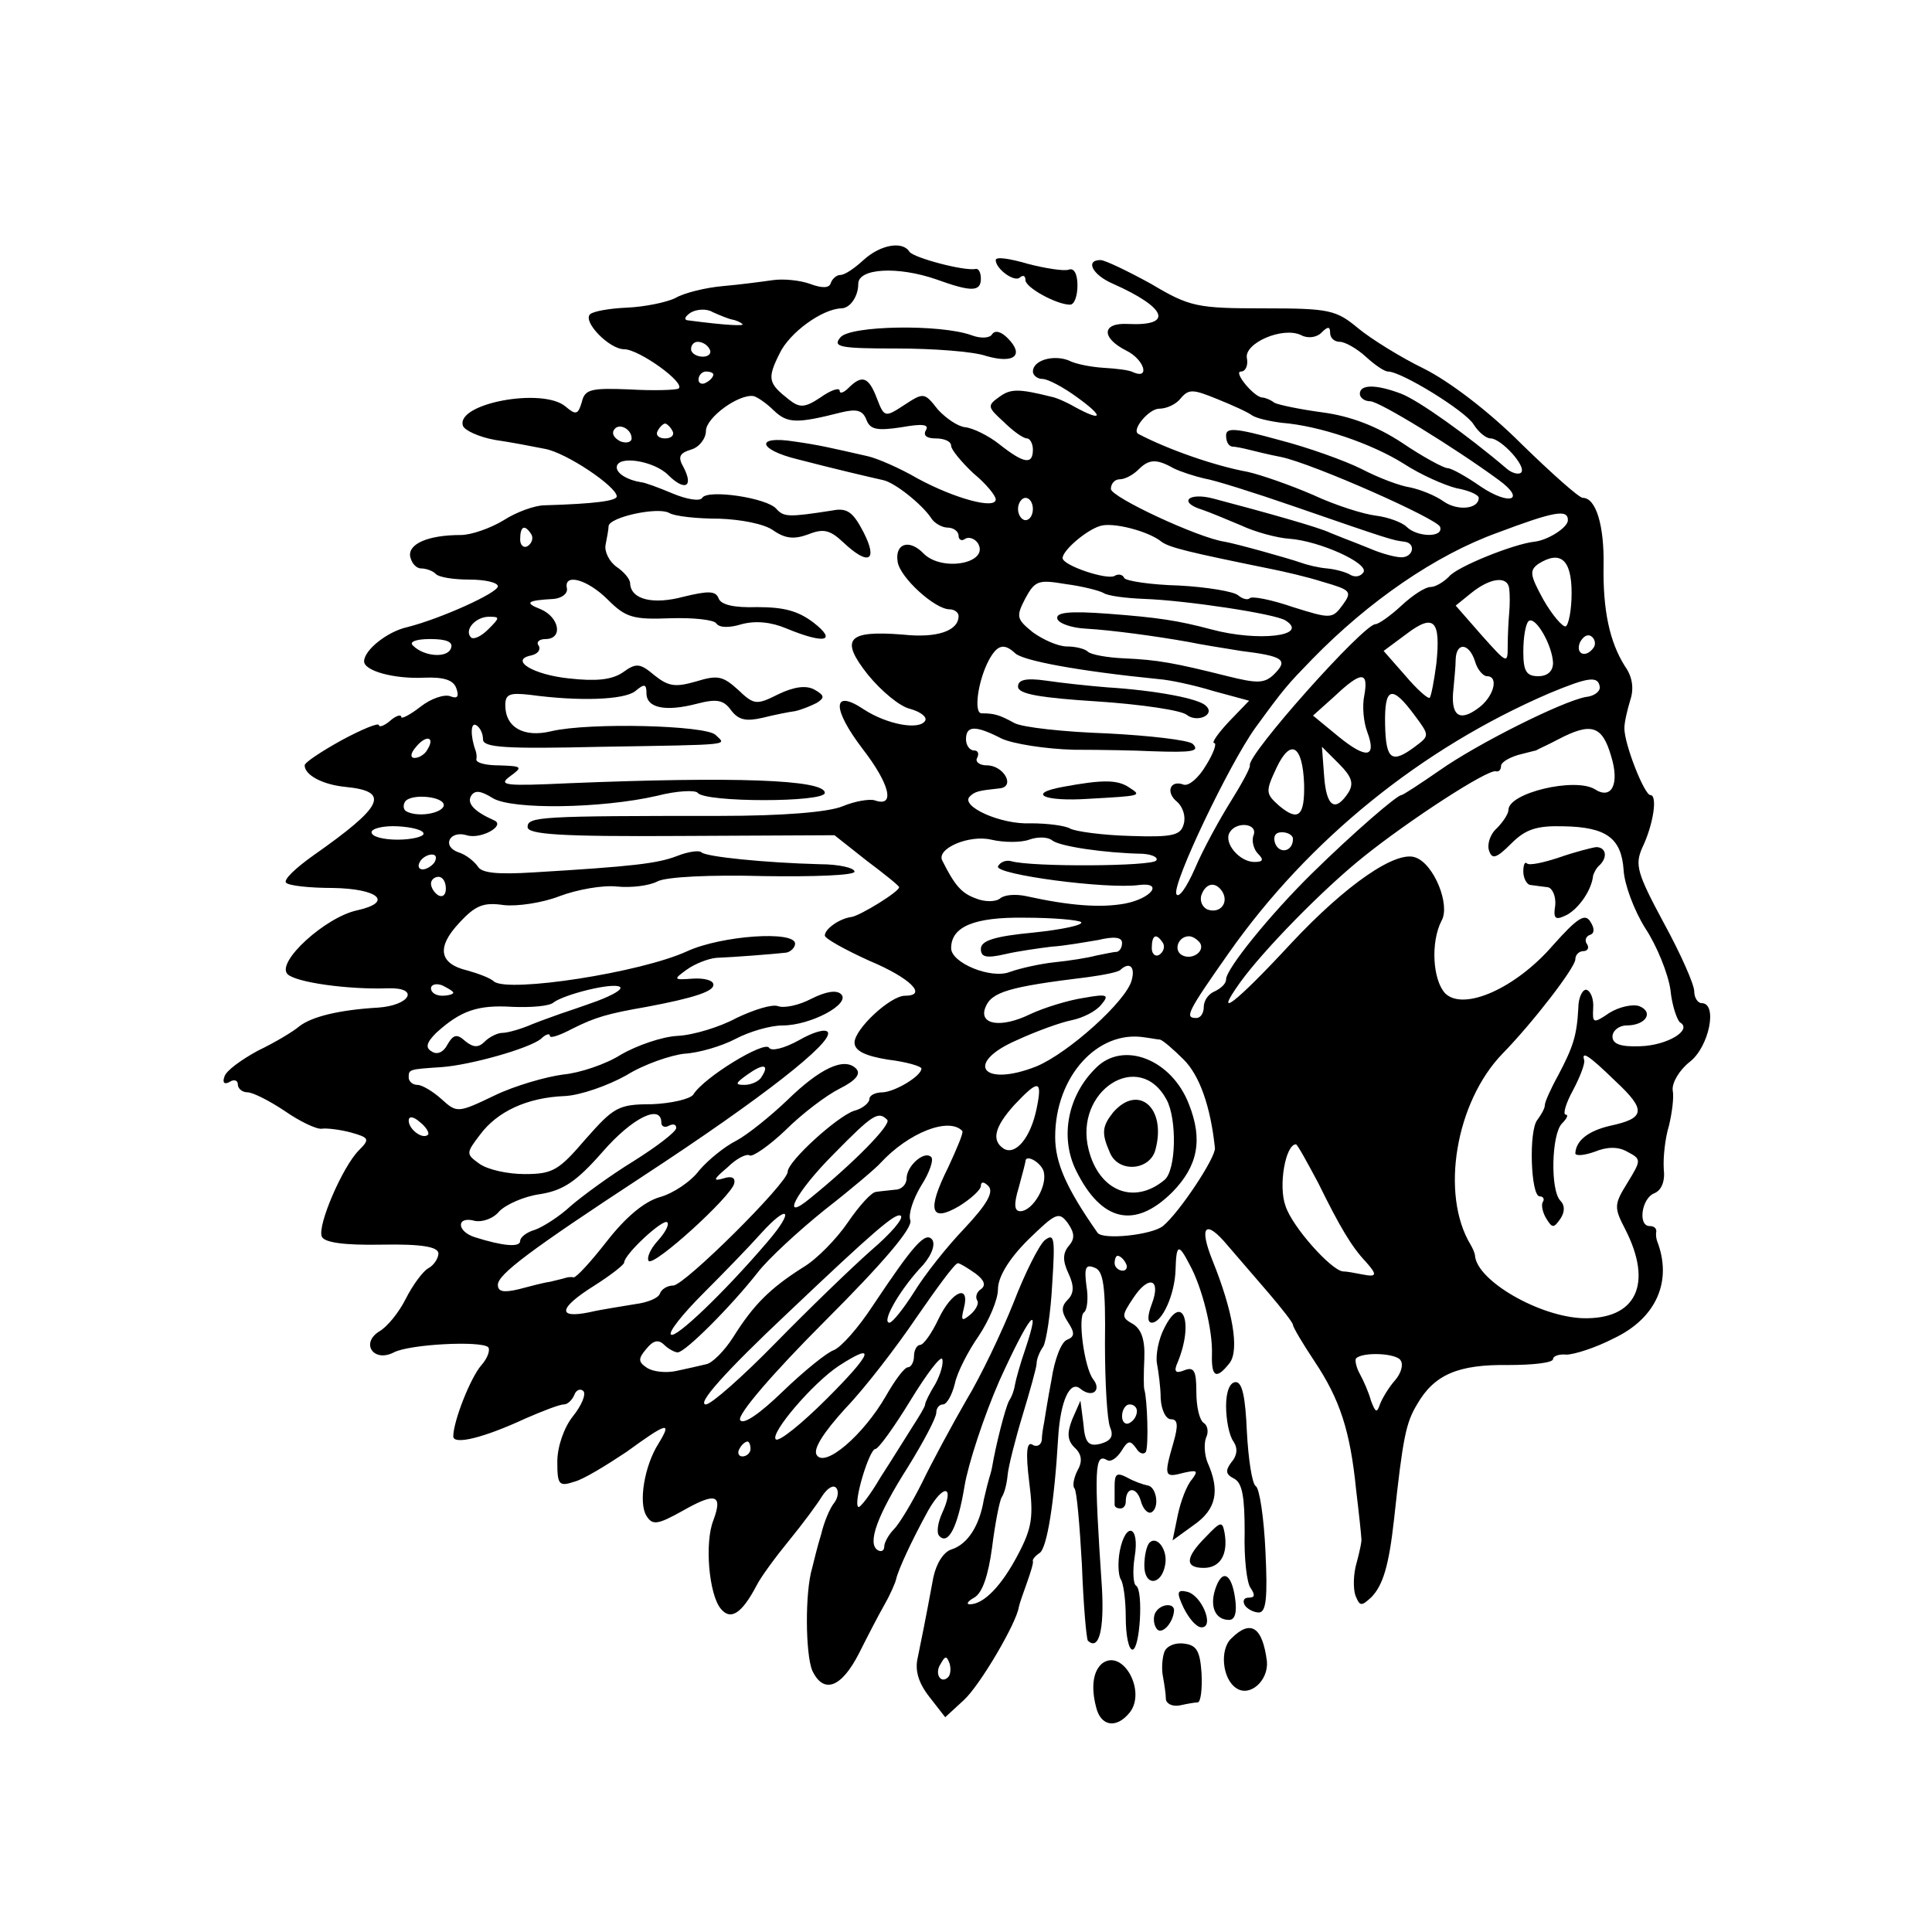 <?xml version="1.0" standalone="no"?>
<!DOCTYPE svg PUBLIC "-//W3C//DTD SVG 20010904//EN"
 "http://www.w3.org/TR/2001/REC-SVG-20010904/DTD/svg10.dtd">
<svg version="1.0" xmlns="http://www.w3.org/2000/svg"
 width="260pt" height="260pt" viewBox="0 0 260 260"
 preserveAspectRatio="xMidYMid meet">
<g transform="translate(0,260) scale(0.1,-0.1)"
fill="#000000" stroke="none">
<path d="M1162 2250 c-12 -11 -25 -20 -31 -20 -5 0 -11 -5 -13 -11 -2 -7 -12
-7 -28 -1 -14 5 -36 7 -50 5 -14 -2 -44 -6 -67 -8 -23 -2 -52 -9 -64 -16 -12
-6 -42 -12 -65 -13 -24 -1 -46 -5 -50 -9 -10 -10 26 -47 46 -47 20 0 84 -46
73 -53 -4 -2 -34 -3 -67 -1 -51 2 -59 0 -63 -17 -5 -17 -8 -18 -22 -6 -31 26
-148 4 -138 -26 2 -6 21 -15 43 -19 21 -3 52 -9 67 -12 29 -5 97 -51 97 -64 0
-6 -29 -10 -97 -12 -13 0 -38 -9 -55 -20 -18 -11 -44 -20 -58 -20 -44 0 -71
-12 -68 -29 2 -9 8 -16 15 -16 6 0 15 -3 19 -7 4 -5 25 -8 46 -8 21 0 38 -4
38 -9 0 -9 -78 -44 -122 -55 -27 -6 -58 -31 -58 -46 0 -13 41 -24 81 -22 26 1
39 -3 43 -14 4 -11 2 -15 -8 -11 -8 3 -26 -3 -40 -14 -14 -11 -26 -17 -26 -14
0 4 -7 2 -15 -5 -8 -7 -15 -9 -15 -6 0 4 -22 -5 -50 -20 -27 -15 -50 -30 -50
-34 0 -13 24 -26 55 -29 61 -6 51 -26 -43 -92 -24 -17 -41 -33 -37 -37 4 -4
32 -7 63 -7 61 -1 82 -19 33 -30 -43 -9 -110 -70 -94 -86 11 -11 81 -21 136
-19 42 1 29 -23 -14 -26 -52 -3 -89 -12 -106 -25 -8 -7 -33 -22 -56 -33 -22
-12 -43 -27 -45 -35 -3 -8 0 -11 7 -7 6 4 11 2 11 -3 0 -6 6 -11 13 -11 7 0
29 -11 50 -25 20 -14 43 -25 50 -24 6 1 24 -1 39 -5 25 -7 26 -9 11 -24 -22
-22 -56 -101 -50 -116 3 -8 29 -12 81 -11 54 1 76 -3 76 -12 0 -6 -6 -16 -14
-20 -7 -4 -21 -23 -30 -41 -9 -18 -25 -38 -36 -44 -25 -16 -7 -42 20 -28 21
11 117 16 127 7 3 -4 -1 -15 -9 -24 -15 -17 -38 -76 -38 -96 0 -12 41 -2 97
24 23 10 46 19 52 19 5 0 11 6 14 13 2 6 8 9 12 5 4 -4 -2 -19 -14 -34 -12
-15 -21 -41 -21 -61 0 -31 2 -34 23 -27 12 3 43 22 70 40 55 40 62 42 43 11
-19 -30 -27 -80 -16 -97 8 -13 15 -12 49 7 44 25 54 22 41 -13 -12 -30 -6
-100 10 -119 13 -16 28 -7 48 31 6 12 26 39 44 61 18 22 38 49 44 59 7 11 15
16 19 12 4 -4 3 -13 -2 -20 -6 -7 -14 -26 -18 -43 -5 -16 -10 -37 -12 -45 -10
-33 -9 -116 0 -138 15 -32 39 -24 63 23 11 22 26 51 34 65 8 14 15 30 16 35 3
13 21 52 43 92 21 37 36 34 19 -3 -6 -13 -8 -27 -4 -31 12 -13 25 12 34 67 5
30 26 94 47 142 40 88 57 109 35 43 -7 -20 -13 -42 -14 -48 -1 -7 -4 -16 -8
-22 -5 -9 -18 -60 -23 -90 -1 -5 -3 -12 -4 -15 -1 -3 -4 -15 -7 -28 -6 -36
-22 -60 -43 -67 -11 -3 -21 -19 -25 -38 -12 -65 -16 -83 -21 -108 -4 -17 1
-34 16 -53 l21 -27 25 23 c22 20 71 104 74 125 1 5 6 19 11 33 5 14 9 27 8 29
-1 2 3 7 9 11 10 6 20 69 25 155 3 50 16 78 30 66 16 -13 29 -2 17 13 -12 16
-21 85 -12 90 4 3 6 19 3 36 -3 24 -1 29 11 24 12 -4 15 -25 14 -102 0 -53 3
-104 7 -113 5 -12 1 -18 -13 -22 -16 -4 -21 1 -23 27 l-4 31 -11 -25 c-7 -18
-7 -28 3 -38 10 -9 11 -19 4 -31 -5 -10 -7 -21 -4 -24 3 -3 7 -49 10 -103 2
-54 6 -99 8 -102 15 -14 22 15 19 70 -11 163 -10 183 7 173 5 -3 13 3 19 12 9
15 12 15 20 4 4 -7 10 -9 13 -5 4 8 2 71 -2 84 -1 3 -1 21 0 42 1 25 -4 39
-15 46 -16 9 -16 11 0 35 21 32 38 26 25 -8 -6 -16 -6 -25 0 -25 14 0 31 38
32 71 1 35 4 36 19 7 17 -31 31 -88 30 -120 -1 -32 6 -35 24 -12 13 18 4 70
-23 137 -19 47 -10 57 20 21 13 -15 38 -44 56 -65 17 -20 32 -39 32 -42 0 -3
13 -25 29 -49 34 -51 48 -93 56 -173 4 -33 7 -62 7 -65 1 -3 -2 -17 -6 -32 -5
-16 -5 -36 -2 -45 6 -15 8 -15 22 -2 15 16 23 41 30 104 12 111 16 130 31 155
23 40 55 54 123 53 33 0 60 3 60 8 0 4 8 7 18 6 10 0 39 9 64 22 57 27 79 77
58 131 -1 3 -2 8 -1 13 0 4 -3 7 -9 7 -16 0 -11 37 6 44 10 4 15 16 13 33 -1
16 2 42 7 58 4 17 7 38 5 48 -1 10 9 27 23 38 26 20 38 79 16 79 -5 0 -10 7
-10 16 0 9 -18 50 -41 92 -36 67 -39 78 -29 101 15 31 21 71 11 71 -8 0 -35
68 -35 90 0 8 4 25 8 38 5 15 3 31 -7 45 -21 33 -30 76 -29 136 1 53 -10 91
-28 91 -5 0 -42 33 -83 73 -44 44 -97 84 -131 101 -31 15 -71 40 -88 54 -30
25 -39 27 -127 27 -90 0 -100 2 -152 33 -31 17 -62 32 -68 32 -21 0 -11 -20
17 -32 72 -32 82 -57 20 -54 -36 2 -36 -19 -2 -36 24 -12 32 -39 9 -29 -5 3
-23 5 -40 6 -16 1 -38 5 -47 10 -21 8 -48 0 -48 -15 0 -5 6 -10 13 -10 7 0 28
-11 47 -25 36 -26 34 -33 -3 -13 -12 7 -26 13 -32 14 -44 11 -55 11 -70 0 -17
-12 -16 -14 6 -34 12 -12 26 -22 31 -22 4 0 8 -7 8 -15 0 -21 -12 -19 -45 7
-15 12 -36 22 -46 23 -10 1 -26 12 -37 24 -18 23 -19 23 -45 6 -26 -17 -27
-17 -37 9 -11 29 -20 32 -38 14 -7 -7 -12 -8 -12 -4 0 5 -12 1 -26 -9 -21 -14
-28 -14 -42 -3 -28 22 -30 28 -13 62 13 28 57 60 83 61 12 0 23 16 23 33 0 21
53 24 105 6 47 -17 60 -17 60 1 0 8 -3 14 -7 13 -16 -3 -83 15 -89 23 -9 15
-39 10 -62 -11z m-177 -80 c6 -1 12 -4 14 -6 4 -3 -21 -2 -74 5 -5 1 -3 5 4
10 8 5 22 6 30 1 9 -4 21 -9 26 -10z m793 -18 c9 9 12 9 12 0 0 -7 6 -12 13
-12 7 0 23 -9 35 -20 12 -11 25 -20 30 -20 18 0 104 -53 115 -71 7 -11 17 -19
23 -19 14 0 49 -38 41 -46 -3 -3 -12 -1 -19 5 -54 46 -119 92 -142 101 -34 13
-56 13 -56 0 0 -5 6 -10 14 -10 12 0 113 -62 173 -106 37 -27 15 -35 -24 -9
-20 14 -40 25 -45 25 -5 0 -33 15 -61 34 -35 23 -70 36 -107 41 -30 4 -59 10
-65 13 -5 4 -13 7 -16 7 -11 0 -40 35 -29 35 6 0 10 8 8 18 -4 20 48 43 73 31
9 -5 21 -3 27 3z m-823 -22 c3 -5 -1 -10 -9 -10 -9 0 -16 5 -16 10 0 6 4 10 9
10 6 0 13 -4 16 -10z m5 -34 c0 -3 -4 -8 -10 -11 -5 -3 -10 -1 -10 4 0 6 5 11
10 11 6 0 10 -2 10 -4z m725 -55 c6 -4 24 -8 40 -10 51 -4 121 -28 164 -55 23
-15 55 -29 71 -33 17 -3 30 -9 30 -13 0 -15 -28 -18 -47 -5 -11 8 -31 16 -45
19 -14 2 -43 13 -66 25 -22 11 -72 29 -111 39 -58 16 -71 17 -71 6 0 -8 3 -14
8 -15 4 0 14 -2 22 -4 8 -2 28 -7 44 -10 43 -9 210 -83 214 -94 5 -15 -31 -14
-45 0 -6 6 -25 13 -41 15 -17 2 -55 14 -85 28 -30 13 -70 27 -88 31 -44 8
-107 30 -147 51 -10 5 14 34 28 34 10 0 23 6 29 14 11 13 17 12 49 -1 20 -8
42 -18 47 -22z m-643 6 c18 -17 31 -17 90 -2 21 5 29 3 34 -10 5 -13 14 -15
47 -10 28 5 38 4 33 -4 -4 -7 1 -11 13 -11 12 0 21 -4 21 -10 0 -5 14 -22 30
-37 17 -14 30 -30 30 -35 0 -14 -55 1 -105 28 -24 14 -54 27 -67 30 -53 12
-65 15 -100 20 -52 8 -48 -11 5 -24 50 -13 97 -24 115 -28 16 -3 53 -33 65
-51 4 -7 15 -13 22 -13 8 0 15 -5 15 -11 0 -5 4 -8 9 -4 5 3 13 0 17 -6 16
-27 -48 -39 -73 -14 -19 20 -39 14 -35 -11 3 -21 50 -64 70 -64 6 0 12 -4 12
-9 0 -20 -29 -30 -75 -25 -75 6 -85 -6 -47 -54 18 -22 43 -43 57 -46 14 -4 23
-11 20 -16 -8 -13 -51 -5 -82 15 -43 29 -44 2 -2 -53 37 -48 44 -79 16 -69 -7
2 -26 -1 -43 -8 -19 -8 -81 -13 -165 -13 -243 0 -259 -1 -259 -15 0 -10 45
-13 206 -12 l207 1 43 -34 c24 -18 44 -34 44 -36 0 -6 -52 -38 -64 -40 -16 -2
-36 -16 -36 -25 0 -4 27 -19 60 -34 55 -23 79 -47 48 -47 -20 0 -68 -45 -68
-63 0 -11 14 -18 45 -23 25 -3 45 -9 45 -12 0 -10 -35 -31 -52 -32 -10 0 -18
-4 -18 -9 0 -5 -9 -13 -21 -16 -23 -8 -89 -68 -89 -82 0 -15 -139 -153 -154
-153 -8 0 -16 -5 -18 -11 -2 -6 -17 -12 -33 -14 -17 -3 -45 -7 -62 -11 -44 -9
-41 6 7 36 22 14 40 28 40 31 0 11 53 60 58 54 3 -3 -3 -14 -13 -25 -10 -11
-15 -23 -12 -27 8 -7 110 86 115 104 2 8 -3 11 -15 7 -14 -4 -13 -1 6 15 12
12 26 19 30 16 4 -2 26 13 48 34 22 22 55 47 73 56 22 11 29 20 22 27 -16 16
-49 0 -93 -43 -22 -21 -53 -46 -68 -54 -16 -8 -38 -26 -50 -40 -11 -15 -35
-31 -53 -36 -21 -6 -46 -27 -71 -59 -21 -27 -41 -49 -45 -49 -4 1 -9 0 -12 -1
-3 -1 -12 -3 -20 -5 -8 -1 -27 -6 -42 -10 -21 -5 -28 -3 -28 6 0 14 44 47 195
146 162 106 257 181 249 194 -3 5 -20 0 -39 -11 -20 -11 -37 -15 -40 -10 -6
10 -88 -40 -102 -63 -4 -6 -30 -12 -56 -13 -45 0 -51 -4 -89 -47 -36 -42 -44
-47 -82 -47 -23 0 -50 6 -61 14 -18 13 -18 14 1 39 23 31 63 50 114 52 21 1
58 14 83 28 24 15 60 27 78 29 19 1 50 10 69 20 19 10 47 18 63 18 38 0 92 29
79 42 -6 6 -20 4 -40 -6 -17 -9 -37 -13 -45 -10 -8 3 -33 -5 -56 -16 -22 -12
-58 -23 -79 -24 -21 -1 -55 -13 -76 -25 -20 -13 -56 -25 -78 -27 -23 -3 -65
-15 -92 -28 -50 -24 -51 -24 -72 -5 -11 10 -26 19 -32 19 -7 0 -12 5 -12 10 0
11 0 11 45 14 39 3 117 25 133 38 6 6 12 8 12 4 0 -4 14 1 31 10 30 15 47 20
99 29 64 12 91 21 90 30 0 6 -13 9 -28 8 -26 -2 -26 -1 -8 12 11 8 29 15 40
16 25 1 76 5 94 7 6 1 12 7 12 12 0 18 -99 11 -145 -10 -63 -29 -240 -56 -260
-41 -5 5 -22 11 -36 15 -38 9 -42 31 -11 64 22 24 33 28 60 24 18 -2 52 3 75
12 24 9 58 15 77 13 19 -2 44 1 55 7 12 6 71 9 143 7 67 -1 122 1 122 6 0 5
-21 10 -47 10 -74 2 -153 10 -159 16 -3 3 -18 1 -33 -5 -26 -10 -59 -14 -193
-22 -48 -3 -70 -1 -75 8 -5 7 -16 16 -26 19 -23 8 -12 30 11 23 19 -6 53 13
37 20 -27 12 -37 23 -31 33 5 8 13 7 29 -3 26 -16 147 -14 221 3 27 7 52 8 55
4 10 -13 171 -13 171 0 0 18 -123 22 -344 13 -86 -4 -96 -3 -80 9 18 13 17 14
-14 15 -17 0 -31 3 -31 8 1 4 0 9 -1 12 -7 19 -7 39 1 34 5 -3 9 -11 9 -19 0
-11 30 -13 158 -10 183 3 169 2 155 16 -13 13 -170 17 -221 5 -37 -9 -62 5
-62 35 0 15 6 17 33 14 66 -9 127 -7 142 5 12 10 15 10 15 -3 0 -20 26 -25 68
-14 27 7 36 5 46 -9 10 -13 20 -15 42 -10 16 4 36 8 44 9 9 2 21 7 29 11 11 7
11 10 -3 18 -11 6 -27 4 -48 -6 -30 -15 -33 -15 -55 6 -20 18 -27 20 -56 11
-28 -8 -37 -7 -56 8 -20 17 -25 17 -43 4 -15 -10 -36 -12 -72 -8 -49 5 -81 25
-51 31 9 2 13 8 10 13 -4 5 1 9 9 9 24 0 19 29 -6 40 -23 9 -19 12 17 14 11 1
19 7 18 14 -5 21 27 13 55 -15 24 -24 34 -27 84 -25 31 1 59 -2 62 -7 4 -6 18
-6 34 -1 19 5 40 3 61 -6 51 -21 68 -17 36 8 -21 16 -40 21 -76 21 -31 -1 -49
3 -52 12 -4 10 -14 10 -47 2 -41 -11 -71 -4 -72 18 0 6 -9 16 -18 22 -10 7
-17 21 -15 30 2 10 4 21 4 25 1 12 65 26 81 18 8 -5 39 -8 68 -8 29 -1 61 -7
73 -16 16 -11 28 -12 47 -5 20 8 29 6 47 -11 34 -32 47 -25 27 14 -14 27 -22
33 -42 29 -58 -9 -65 -9 -75 2 -12 15 -93 27 -100 15 -3 -5 -21 -2 -40 6 -19
8 -38 15 -42 15 -19 3 -33 12 -33 20 0 17 50 9 69 -10 22 -22 35 -17 21 10 -8
14 -6 19 10 24 11 3 20 15 20 25 0 18 44 50 64 47 5 -1 18 -10 28 -20z m-192
-37 c0 -5 -7 -7 -15 -4 -8 4 -12 10 -9 15 6 11 24 2 24 -11z m55 10 c3 -5 -1
-10 -10 -10 -9 0 -13 5 -10 10 3 6 8 10 10 10 2 0 7 -4 10 -10z m674 -50 c10
-5 29 -11 42 -14 13 -2 67 -19 119 -37 133 -46 134 -46 150 -48 16 -2 12 -21
-4 -21 -8 0 -27 5 -43 12 -15 6 -30 12 -33 13 -3 1 -12 5 -20 8 -14 7 -85 27
-157 46 -34 9 -48 -5 -15 -15 9 -3 33 -13 52 -21 19 -9 49 -17 65 -18 41 -3
107 -33 100 -45 -4 -6 -11 -7 -17 -4 -6 4 -21 8 -32 9 -12 1 -28 5 -36 8 -14
5 -85 25 -102 28 -35 5 -153 60 -153 71 0 7 5 13 12 13 7 0 18 6 25 13 14 14
24 15 47 2z m-189 -55 c0 -8 -4 -15 -10 -15 -5 0 -10 7 -10 15 0 8 5 15 10 15
6 0 10 -7 10 -15z m720 -15 c0 -10 -27 -27 -45 -29 -28 -3 -105 -34 -115 -47
-7 -7 -18 -14 -25 -14 -7 0 -24 -11 -39 -25 -15 -14 -31 -25 -35 -25 -16 0
-173 -176 -169 -190 1 -3 -11 -25 -26 -49 -15 -24 -37 -64 -48 -90 -11 -25
-22 -41 -25 -34 -5 15 71 174 106 223 40 55 44 59 77 93 76 78 166 140 249
170 77 29 95 32 95 17z m-547 -29 c11 -8 36 -14 149 -37 15 -3 46 -10 68 -17
38 -11 40 -13 27 -31 -14 -19 -16 -19 -67 -3 -29 10 -55 15 -58 12 -3 -3 -10
-1 -16 4 -6 5 -42 11 -79 13 -38 1 -71 6 -74 10 -2 5 -8 6 -13 3 -10 -6 -70
14 -70 24 0 10 31 37 50 43 17 6 66 -7 83 -21z m-848 10 c3 -5 1 -12 -5 -16
-5 -3 -10 1 -10 9 0 18 6 21 15 7z m1400 -79 c0 -23 -4 -43 -8 -45 -4 -1 -18
15 -30 36 -18 33 -19 39 -7 48 30 19 45 6 45 -39z m-630 0 c6 -4 30 -7 55 -8
56 -2 176 -20 190 -29 33 -21 -37 -29 -100 -12 -45 12 -72 16 -138 21 -53 4
-72 2 -69 -7 2 -6 19 -12 38 -13 35 -2 94 -10 139 -18 14 -3 45 -8 70 -12 57
-7 64 -12 45 -31 -13 -13 -23 -13 -63 -3 -72 18 -94 22 -139 24 -23 1 -45 5
-49 9 -4 4 -17 7 -28 7 -12 0 -32 9 -46 19 -22 18 -23 21 -10 46 13 24 18 25
54 19 23 -3 46 -9 51 -12z m546 6 c1 -7 1 -22 0 -33 -1 -11 -2 -31 -2 -45 0
-24 -1 -23 -35 15 l-35 40 21 17 c26 21 49 23 51 6z m-1374 -55 c-9 -9 -19
-14 -23 -11 -10 10 6 28 24 28 15 0 15 -1 -1 -17z m1276 -46 c-3 -23 -7 -44
-9 -46 -2 -2 -17 11 -33 30 l-29 33 31 23 c37 28 46 18 40 -40z m157 1 c0 -11
-7 -18 -20 -18 -16 0 -20 7 -20 33 0 19 3 37 7 41 9 8 32 -32 33 -56z m55 21
c-10 -15 -25 -10 -19 6 4 8 10 12 15 9 5 -3 7 -10 4 -15z m-1538 -1 c-4 -14
-36 -12 -51 3 -6 5 3 9 23 9 22 0 31 -4 28 -12z m759 -7 c10 -10 84 -24 194
-35 14 -1 47 -8 73 -16 l48 -13 -27 -28 c-15 -16 -24 -29 -20 -29 4 0 -1 -14
-11 -30 -10 -17 -23 -28 -30 -26 -18 7 -25 -10 -9 -23 8 -7 12 -20 9 -30 -4
-15 -14 -18 -72 -16 -37 1 -74 6 -81 10 -7 4 -31 7 -53 7 -40 -2 -95 23 -82
36 7 7 12 8 40 11 22 2 6 31 -17 31 -10 0 -16 5 -13 10 3 6 1 10 -4 10 -6 0
-11 7 -11 15 0 19 13 19 48 1 15 -7 59 -14 97 -15 39 0 86 -1 105 -2 56 -2 65
0 55 10 -6 5 -57 11 -115 14 -58 2 -114 8 -125 14 -20 11 -27 13 -44 13 -11 0
-5 44 10 72 11 20 20 23 35 9z m619 -11 c3 -11 11 -20 16 -20 17 0 9 -29 -13
-44 -25 -18 -36 -8 -32 27 1 12 3 30 3 40 1 23 18 22 26 -3z m-149 -46 c-3
-14 -1 -36 4 -49 13 -35 -1 -37 -39 -6 l-34 28 29 26 c36 34 46 34 40 1z m317
11 c0 -6 -8 -12 -19 -13 -32 -6 -146 -63 -197 -99 -26 -18 -49 -33 -51 -33 -6
0 -65 -51 -120 -105 -57 -56 -116 -129 -116 -143 0 -6 -7 -12 -15 -16 -8 -3
-15 -12 -15 -21 0 -8 -4 -15 -10 -15 -16 0 -13 7 44 88 107 152 259 275 431
349 53 22 66 24 68 8z m-249 -38 c20 -27 20 -27 0 -42 -31 -23 -39 -18 -40 30
-1 51 9 54 40 12z m264 -54 c12 -38 1 -60 -22 -45 -27 16 -116 -5 -116 -28 0
-5 -7 -16 -16 -25 -9 -8 -13 -22 -10 -30 4 -12 10 -10 30 10 19 19 34 24 70
23 58 -1 78 -16 81 -59 1 -19 14 -54 29 -78 16 -24 31 -62 34 -83 2 -21 9 -41
13 -44 17 -10 -17 -31 -54 -32 -26 -1 -37 3 -37 13 0 8 9 15 19 15 26 0 37 18
17 26 -9 3 -27 -1 -40 -9 -22 -15 -23 -14 -22 6 1 12 -3 23 -9 25 -5 1 -11
-10 -11 -25 -2 -37 -7 -52 -27 -90 -10 -18 -18 -36 -18 -40 0 -5 -5 -13 -10
-20 -12 -14 -9 -103 3 -103 5 0 7 -4 4 -8 -2 -4 0 -14 5 -22 8 -13 10 -13 19
0 6 9 6 18 0 24 -14 14 -12 90 2 104 7 7 9 12 5 12 -4 0 0 15 10 33 9 17 16
35 15 40 -4 13 5 8 42 -28 42 -39 40 -50 -7 -60 -30 -7 -46 -20 -47 -37 0 -4
12 -3 26 2 17 7 32 7 44 0 19 -10 19 -11 0 -42 -18 -29 -18 -33 -3 -62 38 -74
15 -122 -57 -120 -58 2 -142 50 -145 84 0 3 -3 10 -6 15 -41 68 -20 192 43
257 41 42 98 116 98 127 0 6 5 11 11 11 5 0 8 4 5 9 -4 5 -2 11 4 13 6 2 6 9
0 18 -7 11 -17 5 -50 -32 -50 -58 -120 -89 -145 -65 -17 18 -20 69 -5 98 12
21 -10 76 -35 85 -26 10 -93 -36 -167 -115 -75 -81 -107 -106 -69 -53 31 43
111 125 166 169 61 49 167 118 178 115 4 -1 7 2 7 7 0 5 10 11 23 15 12 3 23
6 24 6 1 1 15 7 30 15 44 23 59 19 71 -22z m-1593 8 c-3 -6 -11 -11 -17 -11
-6 0 -6 6 2 15 14 17 26 13 15 -4z m1180 -46 c1 -44 -8 -51 -34 -29 -18 16
-18 19 -3 51 19 40 35 30 37 -22z m60 -11 c-18 -28 -30 -20 -33 21 l-3 40 23
-23 c17 -17 20 -26 13 -38z m-1218 -19 c-4 -10 -35 -15 -50 -7 -4 2 -5 8 -2
13 8 12 56 7 52 -6z m-27 -37 c0 -4 -16 -8 -35 -8 -19 0 -35 4 -35 10 0 5 16
9 35 8 19 -1 35 -5 35 -10z m1117 -2 c-3 -7 0 -19 6 -25 8 -8 7 -11 -5 -11
-20 0 -42 26 -33 40 9 15 38 12 32 -4z m-302 -6 c11 4 25 4 31 -1 10 -8 70
-17 122 -18 13 -1 21 -5 18 -9 -5 -8 -167 -9 -195 -1 -7 2 -15 -1 -18 -7 -4
-11 147 -31 190 -25 33 4 17 -18 -19 -25 -33 -6 -74 -3 -133 10 -14 3 -29 2
-35 -3 -6 -5 -21 -5 -33 0 -19 7 -28 17 -45 51 -8 16 36 35 66 28 17 -4 40 -4
51 0z m355 1 c0 -17 -18 -21 -24 -6 -3 9 0 15 9 15 8 0 15 -4 15 -9z m-1155
-31 c-3 -5 -11 -10 -16 -10 -6 0 -7 5 -4 10 3 6 11 10 16 10 6 0 7 -4 4 -10z
m15 -36 c0 -8 -4 -12 -10 -9 -5 3 -10 10 -10 16 0 5 5 9 10 9 6 0 10 -7 10
-16z m1045 -4 c9 -15 -3 -30 -20 -24 -7 3 -11 12 -8 20 6 16 19 18 28 4z
m-190 -41 c3 -4 -26 -10 -64 -14 -53 -5 -71 -11 -71 -22 0 -11 7 -13 33 -7 17
4 46 8 62 10 17 1 45 6 63 9 21 5 32 4 32 -4 0 -6 -3 -11 -7 -12 -5 0 -17 -3
-28 -5 -11 -3 -36 -7 -56 -9 -19 -2 -46 -8 -60 -13 -25 -10 -79 12 -79 32 0
29 31 42 99 41 38 0 72 -3 76 -6z m110 -28 c3 -5 1 -12 -5 -16 -5 -3 -10 1
-10 9 0 18 6 21 15 7z m50 0 c7 -12 -12 -24 -25 -16 -11 7 -4 25 10 25 5 0 11
-4 15 -9z m-92 -50 c-7 -28 -85 -98 -128 -116 -73 -29 -98 4 -27 35 26 12 59
24 74 27 15 3 33 12 40 21 11 13 9 15 -24 9 -20 -3 -53 -13 -72 -22 -39 -19
-69 -14 -60 9 8 21 31 28 138 41 22 3 42 7 44 10 12 11 20 4 15 -14z m-913
-17 c0 -2 -7 -4 -15 -4 -8 0 -15 4 -15 10 0 5 7 7 15 4 8 -4 15 -8 15 -10z
m194 -11 c-22 -8 -43 -15 -49 -17 -5 -2 -23 -8 -38 -14 -16 -7 -34 -12 -41
-12 -6 0 -17 -5 -24 -12 -8 -8 -15 -8 -26 1 -11 10 -16 9 -24 -5 -5 -10 -14
-14 -21 -9 -9 5 -7 12 6 25 33 30 56 38 103 35 25 -1 50 1 55 6 15 11 79 27
89 21 5 -3 -9 -11 -30 -19z m757 -52 c4 -1 18 -13 32 -27 21 -21 36 -62 42
-119 1 -13 -48 -87 -70 -105 -15 -12 -81 -19 -88 -9 -42 60 -57 94 -57 129 0
81 57 144 120 134 8 -1 18 -3 21 -3z m-536 -50 c-3 -6 -14 -11 -23 -11 -13 0
-13 2 4 14 21 15 30 14 19 -3z m370 -43 c-8 -39 -28 -63 -44 -54 -17 11 -13
29 14 59 33 35 38 34 30 -5z m-819 -35 c-7 -7 -26 7 -26 19 0 6 6 6 15 -2 9
-7 13 -15 11 -17z m314 16 c0 -5 5 -7 10 -4 6 3 10 2 10 -3 0 -5 -26 -25 -58
-45 -31 -19 -69 -47 -84 -60 -15 -14 -37 -28 -48 -32 -11 -3 -20 -10 -20 -15
0 -9 -23 -7 -61 5 -25 8 -25 29 0 22 10 -2 25 3 33 13 9 9 33 20 55 23 31 5
49 17 84 57 40 46 79 65 79 39z m304 4 c6 -6 -45 -58 -103 -105 -42 -35 -21 7
31 59 53 54 60 58 72 46z m101 -15 c2 -2 -7 -23 -19 -49 -29 -58 -24 -75 15
-52 16 10 29 22 29 27 0 6 4 6 10 0 8 -8 -2 -25 -32 -57 -24 -25 -54 -63 -68
-86 -14 -22 -29 -41 -33 -41 -11 0 12 41 40 72 15 15 22 31 18 39 -9 13 -25
-5 -81 -89 -19 -29 -42 -55 -52 -59 -9 -3 -40 -28 -68 -55 -32 -31 -54 -46
-58 -39 -4 7 44 63 114 133 79 79 119 126 115 136 -3 8 4 29 15 47 11 17 17
35 13 38 -9 9 -33 -12 -33 -29 0 -8 -7 -15 -15 -15 -8 -1 -20 -2 -26 -3 -6 0
-23 -19 -38 -41 -15 -22 -42 -50 -61 -61 -44 -28 -66 -50 -93 -93 -12 -19 -29
-36 -37 -37 -8 -2 -26 -6 -40 -9 -14 -3 -31 -1 -39 4 -12 8 -13 12 -1 26 9 11
16 13 24 5 5 -5 14 -10 18 -10 10 0 72 62 108 108 14 18 54 55 90 84 36 28 70
57 75 63 38 41 92 62 110 43z m479 -70 c29 -59 45 -86 64 -106 16 -18 15 -21
-5 -17 -10 2 -21 4 -26 4 -16 2 -68 60 -77 88 -10 27 0 83 14 83 2 0 15 -24
30 -52z m-370 17 c7 -19 -14 -55 -31 -55 -8 0 -9 9 -2 32 5 18 9 34 9 35 0 10
19 0 24 -12z m-371 -96 c-58 -68 -124 -131 -130 -125 -4 3 16 28 43 55 27 27
62 63 78 81 37 41 46 32 9 -11z m139 -12 c-26 -23 -84 -79 -128 -124 -45 -46
-87 -83 -94 -83 -13 0 25 43 110 123 117 111 145 135 152 131 5 -3 -13 -24
-40 -47z m266 6 c-8 -10 -8 -20 0 -37 8 -17 7 -27 -1 -35 -9 -9 -9 -16 0 -30
10 -15 9 -20 -1 -24 -8 -3 -17 -27 -21 -54 -5 -26 -9 -52 -10 -58 -1 -5 -3
-16 -3 -23 -1 -7 -7 -10 -13 -6 -7 4 -9 -10 -4 -50 6 -47 4 -62 -15 -98 -22
-42 -46 -67 -65 -67 -5 0 -3 4 6 9 11 6 19 30 24 67 4 32 10 63 13 68 4 6 7
19 8 30 1 11 10 47 20 80 10 33 19 65 19 70 0 6 4 16 9 23 4 7 10 45 12 84 4
62 3 69 -10 59 -8 -7 -27 -45 -42 -84 -16 -40 -44 -99 -64 -132 -19 -33 -46
-83 -59 -110 -14 -28 -31 -56 -38 -63 -7 -7 -13 -18 -13 -23 0 -6 -4 -8 -9 -5
-14 9 -1 46 41 112 21 34 38 66 38 73 0 6 4 11 9 11 5 0 12 12 16 28 3 15 18
44 32 64 14 21 26 49 26 63 0 16 14 40 40 66 38 37 42 39 54 23 9 -13 10 -21
1 -31z m77 -23 c3 -5 1 -10 -4 -10 -6 0 -11 5 -11 10 0 6 2 10 4 10 3 0 8 -4
11 -10z m-202 -14 c12 -9 14 -16 7 -21 -5 -3 -8 -10 -5 -15 3 -4 -2 -13 -9
-19 -12 -10 -13 -8 -9 8 9 34 -16 24 -34 -14 -9 -19 -20 -35 -25 -35 -4 0 -8
-7 -8 -15 0 -8 -4 -15 -8 -15 -5 0 -18 -18 -30 -39 -30 -52 -82 -97 -93 -79
-5 8 9 30 39 63 26 27 69 83 96 123 27 39 51 72 55 72 3 0 14 -7 24 -14z
m-200 -168 c-34 -34 -65 -59 -69 -55 -8 8 50 76 85 99 51 33 45 17 -16 -44z
m146 20 c-8 -13 -14 -25 -14 -28 0 -3 -8 -16 -17 -30 -9 -14 -28 -45 -43 -68
-14 -24 -28 -42 -30 -40 -7 6 15 78 23 78 4 0 25 29 47 65 22 36 41 61 43 56
2 -5 -2 -20 -9 -33z m626 31 c4 -6 0 -18 -8 -27 -8 -9 -17 -24 -20 -32 -4 -12
-6 -11 -12 5 -3 11 -10 27 -15 36 -5 9 -7 19 -5 21 9 9 55 7 60 -3z m-355 -68
c0 -6 -4 -13 -10 -16 -5 -3 -10 1 -10 9 0 9 5 16 10 16 6 0 10 -4 10 -9z
m-520 -51 c0 -5 -5 -10 -11 -10 -5 0 -7 5 -4 10 3 6 8 10 11 10 2 0 4 -4 4
-10z m266 -307 c-10 -10 -19 5 -10 18 6 11 8 11 12 0 2 -7 1 -15 -2 -18z"/>
<path d="M1370 1676 c0 -10 29 -15 107 -20 60 -4 113 -12 120 -18 14 -11 39 0
26 12 -9 10 -69 21 -133 25 -25 2 -62 6 -82 9 -28 4 -38 1 -38 -8z"/>
<path d="M1430 1541 c-49 -9 -25 -20 35 -16 71 4 72 4 55 15 -16 11 -36 11
-90 1z"/>
<path d="M2098 1446 c-21 -7 -40 -11 -43 -8 -3 3 -5 -2 -5 -11 0 -9 5 -18 10
-18 6 -1 16 -2 23 -3 6 -1 11 -12 10 -24 -3 -19 0 -21 16 -13 16 9 33 33 35
53 1 3 4 10 9 14 11 11 8 24 -5 24 -7 -1 -30 -7 -50 -14z"/>
<path d="M1475 1163 c-38 -37 -49 -93 -27 -138 34 -69 79 -80 130 -29 34 35
41 70 22 118 -23 60 -88 86 -125 49z m95 -43 c14 -26 13 -95 -3 -108 -41 -34
-88 -15 -102 41 -20 79 68 136 105 67z"/>
<path d="M1498 1103 c-15 -19 -16 -28 -4 -55 12 -27 54 -23 61 5 15 56 -23 89
-57 50z"/>
<path d="M1340 2250 c0 -12 26 -31 33 -23 4 3 7 2 7 -4 0 -10 42 -33 60 -33 6
0 10 12 10 26 0 16 -5 24 -12 21 -7 -2 -32 2 -55 8 -24 7 -43 10 -43 5z"/>
<path d="M1131 2146 c-11 -13 -1 -15 76 -15 48 0 103 -4 120 -10 38 -11 52 1
29 24 -9 9 -17 11 -21 5 -3 -5 -15 -6 -28 -1 -42 15 -163 13 -176 -3z"/>
<path d="M1567 813 c-8 -15 -12 -37 -10 -48 2 -11 5 -32 5 -47 1 -16 7 -28 14
-28 9 0 10 -8 3 -32 -13 -45 -12 -47 14 -40 18 4 20 3 11 -9 -7 -8 -15 -29
-19 -48 l-7 -34 29 21 c30 21 35 46 18 84 -4 10 -5 25 -2 33 4 8 2 17 -3 20
-6 4 -10 22 -10 42 0 28 -3 34 -16 29 -12 -5 -15 -2 -9 11 22 54 6 94 -18 46z"/>
<path d="M1650 708 c0 -18 4 -40 10 -48 6 -9 5 -19 -3 -28 -8 -11 -8 -16 4
-22 11 -6 14 -25 14 -72 -1 -35 3 -69 8 -75 6 -9 6 -13 -2 -13 -7 0 -9 -4 -6
-10 3 -5 12 -10 19 -10 10 0 12 20 9 82 -2 45 -8 85 -13 88 -5 3 -10 36 -12
73 -2 46 -6 67 -15 67 -8 0 -13 -13 -13 -32z"/>
<path d="M1500 600 c0 -11 0 -22 0 -25 0 -3 3 -5 8 -5 4 0 7 4 7 9 0 20 14 21
20 2 3 -12 10 -19 15 -16 11 7 6 35 -6 36 -5 1 -17 5 -26 10 -15 8 -18 6 -18
-11z"/>
<path d="M1623 532 c-28 -28 -29 -42 -3 -42 22 0 33 18 28 47 -3 16 -5 16 -25
-5z"/>
<path d="M1507 513 c-3 -16 -2 -32 1 -38 4 -5 7 -29 7 -52 0 -24 4 -43 9 -43
10 0 15 79 5 86 -4 2 -5 20 -2 39 7 42 -12 48 -20 8z"/>
<path d="M1547 524 c-4 -4 -7 -18 -7 -31 0 -28 23 -27 28 1 4 20 -11 40 -21
30z"/>
<path d="M1635 460 c-7 -23 1 -40 19 -40 8 0 11 10 8 30 -5 34 -18 39 -27 10z"/>
<path d="M1593 436 c7 -14 17 -26 24 -26 18 0 0 44 -20 48 -13 3 -14 -1 -4
-22z"/>
<path d="M1555 430 c-3 -5 -3 -15 1 -21 6 -11 23 6 24 24 0 10 -18 9 -25 -3z"/>
<path d="M1657 395 c-16 -15 -12 -55 7 -67 18 -12 43 10 41 36 -6 47 -22 57
-48 31z"/>
<path d="M1567 377 c-3 -8 -4 -23 -2 -33 2 -11 4 -24 4 -31 1 -6 9 -10 19 -8
9 2 20 4 24 4 4 1 6 18 5 39 -2 29 -6 38 -23 40 -12 2 -24 -3 -27 -11z"/>
<path d="M1484 362 c-13 -10 -16 -32 -9 -59 6 -26 27 -30 45 -8 23 28 -8 86
-36 67z"/>
</g>
</svg>
